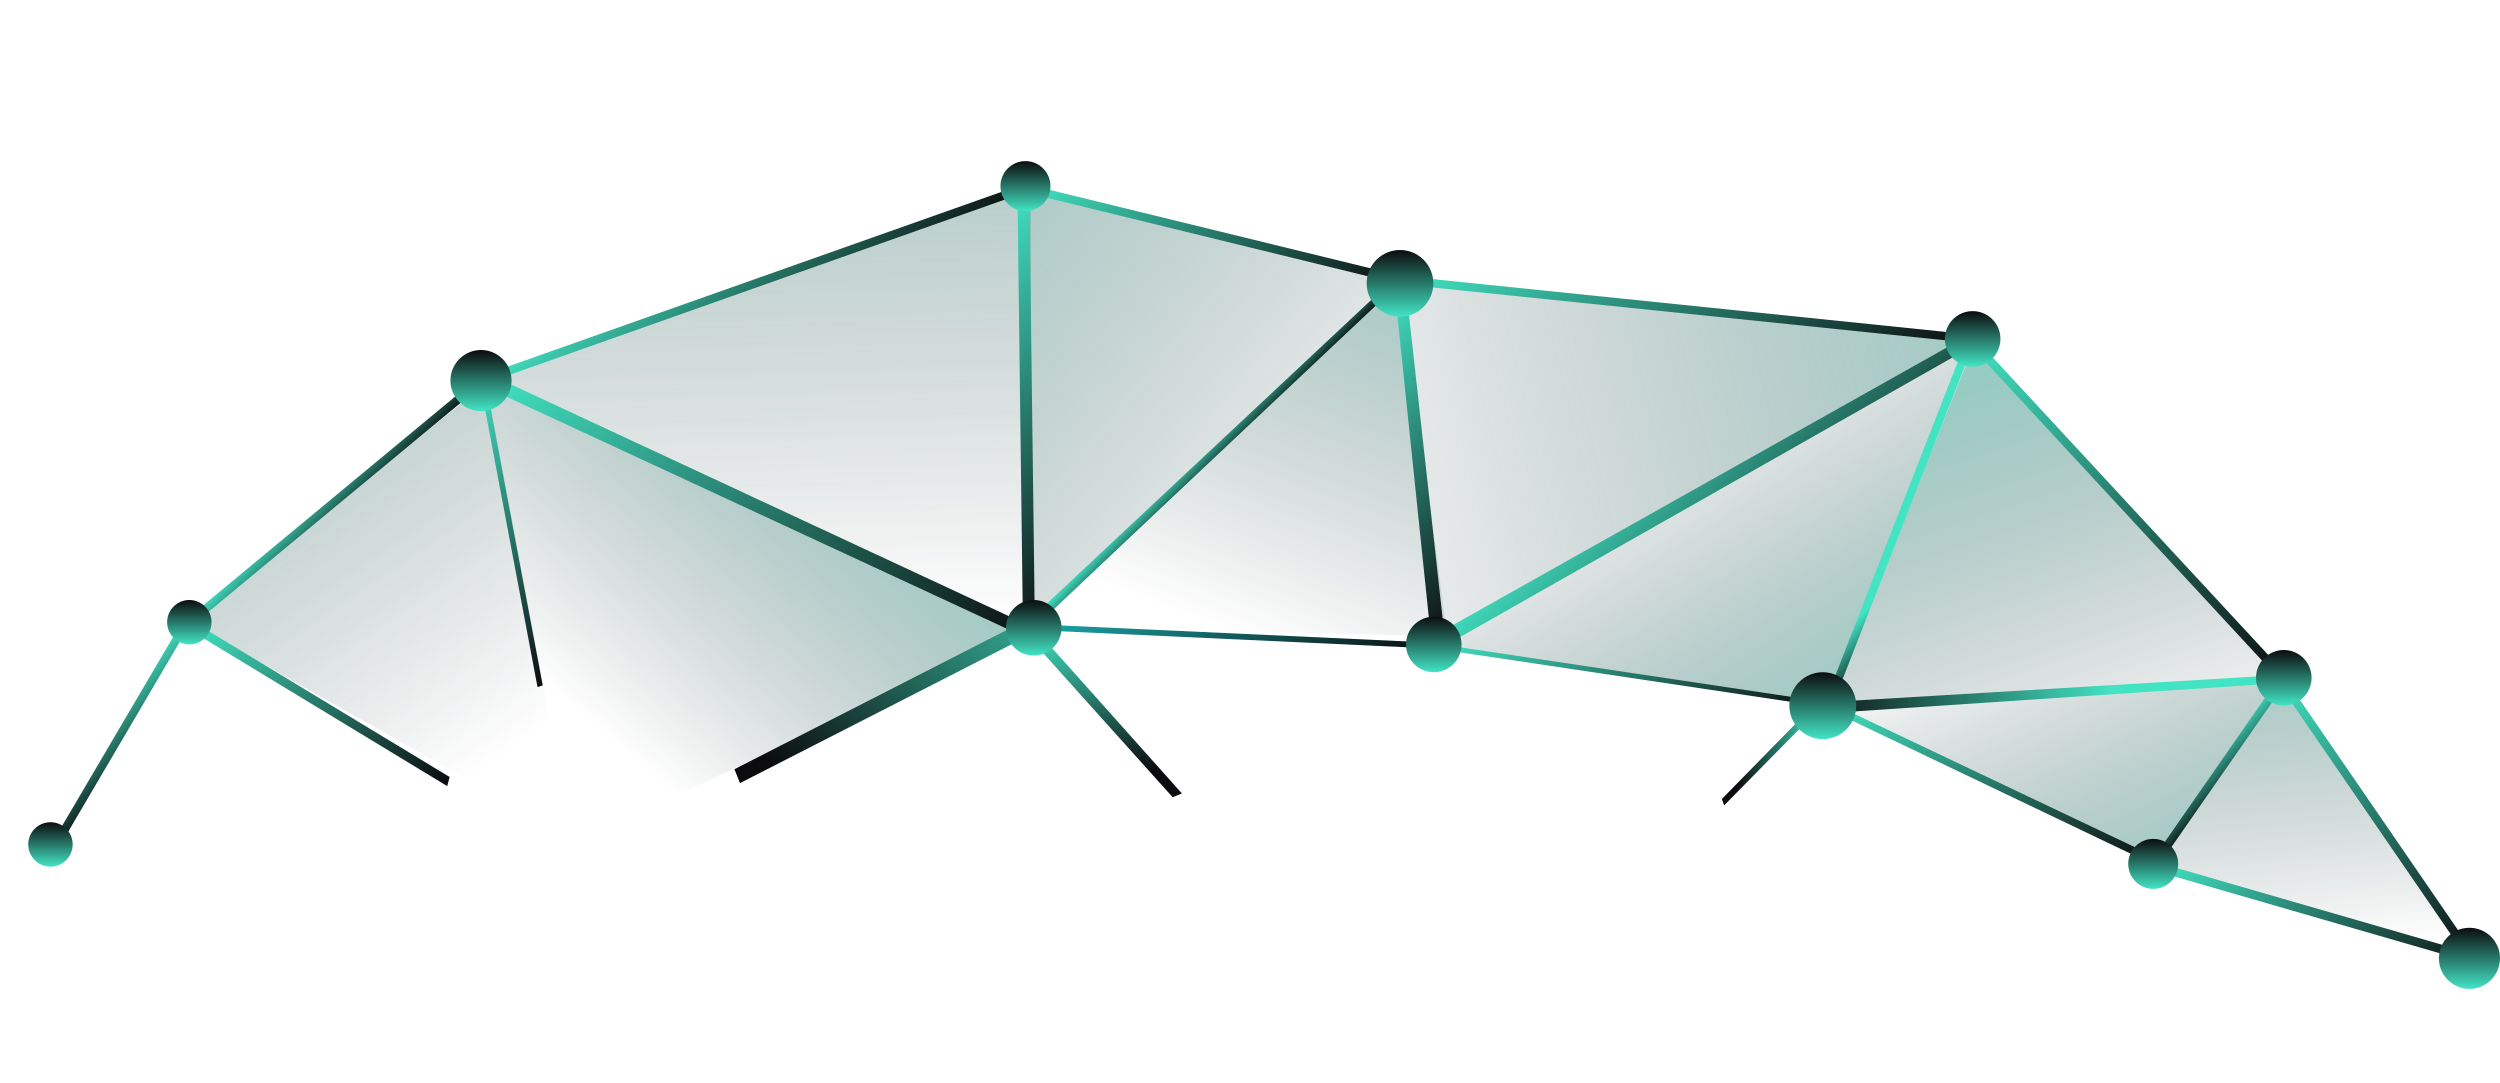 <svg width="450" height="195" viewBox="0 0 450 195" fill="none" xmlns="http://www.w3.org/2000/svg">
<path opacity="0.7" d="M87.517 69L103.017 151L34 112L87.517 69Z" fill="url(#paint0_linear_54_258)"/>
<path opacity="0.7" d="M185.517 34V113L86.517 68L185.517 34Z" fill="url(#paint1_linear_54_258)"/>
<path opacity="0.7" d="M252.517 50.5L185.017 113.5V34L252.517 50.5Z" fill="url(#paint2_linear_54_258)"/>
<path opacity="0.7" d="M260.517 114.5L186.517 113L252.017 50.5L260.517 114.5Z" fill="url(#paint3_linear_54_258)"/>
<path opacity="0.7" d="M355.517 61L259.017 116L252.517 50.5L355.517 61Z" fill="url(#paint4_linear_54_258)"/>
<path opacity="0.7" d="M355.517 61.5L329.5 127L256.5 116.5L355.517 61.5Z" fill="url(#paint5_linear_54_258)"/>
<path opacity="0.7" d="M355.517 61.5L411.517 122L329.517 127L355.517 61.5Z" fill="url(#paint6_linear_54_258)"/>
<path opacity="0.7" d="M329.517 127.5L411.017 122L388.017 155L329.517 127.5Z" fill="url(#paint7_linear_54_258)"/>
<path opacity="0.7" d="M411.017 122L445.017 171.5L387.517 155.5L411.017 122Z" fill="url(#paint8_linear_54_258)"/>
<path opacity="0.7" d="M186.017 113L103.017 152L87.017 68.5L186.017 113Z" fill="url(#paint9_linear_54_258)"/>
<path fill-rule="evenodd" clip-rule="evenodd" d="M251.999 51.142L184.268 34.586L184.625 33.123L252.356 49.68L251.999 51.142Z" fill="url(#paint10_linear_54_258)"/>
<path fill-rule="evenodd" clip-rule="evenodd" d="M251.883 50.987L185.08 114L183.58 113.18L251.08 50L251.883 50.987Z" fill="url(#paint11_linear_54_258)"/>
<path fill-rule="evenodd" clip-rule="evenodd" d="M257.402 116.701L184.424 113.333L184.758 112.299L257.736 115.667L257.402 116.701Z" fill="url(#paint12_linear_54_258)"/>
<path fill-rule="evenodd" clip-rule="evenodd" d="M324.938 125.815L258.148 115.82L261.222 117.185L328.012 127.18L324.938 125.815Z" fill="url(#paint13_linear_54_258)"/>
<path fill-rule="evenodd" clip-rule="evenodd" d="M328.5 126L388.501 154.5L388.15 155.878L328.453 127.361L328.5 126Z" fill="url(#paint14_linear_54_258)"/>
<path fill-rule="evenodd" clip-rule="evenodd" d="M185.292 35.053L186.314 115.758L184.146 114.129L183.123 33.424L185.292 35.053Z" fill="url(#paint15_linear_54_258)"/>
<path fill-rule="evenodd" clip-rule="evenodd" d="M184.698 34.564L86.864 69.182L86.361 67.763L184.196 33.145L184.698 34.564Z" fill="url(#paint16_linear_54_258)"/>
<path fill-rule="evenodd" clip-rule="evenodd" d="M186.081 115.42L86.182 69.099L86.182 66.5L186.081 113L186.081 115.42Z" fill="url(#paint17_linear_54_258)"/>
<path fill-rule="evenodd" clip-rule="evenodd" d="M211.08 143.5L184.145 113.526L185.932 112.799L212.744 142.823L211.08 143.5Z" fill="url(#paint18_linear_54_258)"/>
<path fill-rule="evenodd" clip-rule="evenodd" d="M309.941 143.81L327.35 126.033L327.778 127.278L310.339 144.97L309.941 143.81Z" fill="url(#paint19_linear_54_258)"/>
<path fill-rule="evenodd" clip-rule="evenodd" d="M33.452 111.542L86.132 67.893L87.092 69.052L34.412 112.701L33.452 111.542Z" fill="url(#paint20_linear_54_258)"/>
<path fill-rule="evenodd" clip-rule="evenodd" d="M8.356 153.458L33.396 110.847L34.528 111.828L9.488 154.439L8.356 153.458Z" fill="url(#paint21_linear_54_258)"/>
<path fill-rule="evenodd" clip-rule="evenodd" d="M34.694 111.878L80.939 139.863L80.5 141.5L33.5 113L34.694 111.878Z" fill="url(#paint22_linear_54_258)"/>
<path fill-rule="evenodd" clip-rule="evenodd" d="M87.116 67.31L97.693 123.366L96.755 123.686L86.178 67.631L87.116 67.31Z" fill="url(#paint23_linear_54_258)"/>
<path fill-rule="evenodd" clip-rule="evenodd" d="M184.884 114.544L133.197 140.959L132.191 138.456L183.879 112.04L184.884 114.544Z" fill="url(#paint24_linear_54_258)"/>
<path fill-rule="evenodd" clip-rule="evenodd" d="M354.45 61.695L252.1 51.159L252.254 49.662L354.604 60.198L354.45 61.695Z" fill="url(#paint25_linear_54_258)"/>
<path fill-rule="evenodd" clip-rule="evenodd" d="M410.418 122.416L353.971 61.454L355.076 60.431L411.523 121.394L410.418 122.416Z" fill="url(#paint26_linear_54_258)"/>
<path fill-rule="evenodd" clip-rule="evenodd" d="M387.023 155.34L411.104 120.723L412.34 121.583L388.258 156.199L387.023 155.34Z" fill="url(#paint27_linear_54_258)"/>
<path fill-rule="evenodd" clip-rule="evenodd" d="M327.08 126.5L410.5 121.5L411.816 122.86L327.08 128.5L327.08 126.5Z" fill="url(#paint28_linear_54_258)"/>
<path fill-rule="evenodd" clip-rule="evenodd" d="M327.937 127.79L354.345 60.141L355.58 61L329.172 128.649L327.937 127.79Z" fill="url(#paint29_linear_54_258)"/>
<path fill-rule="evenodd" clip-rule="evenodd" d="M388.44 155.277L448.018 172.5L446.724 173.777L387 156.5L388.44 155.277Z" fill="url(#paint30_linear_54_258)"/>
<path fill-rule="evenodd" clip-rule="evenodd" d="M444.78 173.478L409.345 121.882L410.573 121.013L446.008 172.608L444.78 173.478Z" fill="url(#paint31_linear_54_258)"/>
<path fill-rule="evenodd" clip-rule="evenodd" d="M257.769 116.699L251.08 52.5L252.886 50.072L260.08 115L257.769 116.699Z" fill="url(#paint32_linear_54_258)"/>
<path fill-rule="evenodd" clip-rule="evenodd" d="M257.079 115L354.08 60.5L355.58 62L259.58 116.5L257.079 115Z" fill="url(#paint33_linear_54_258)"/>
<path d="M258 51C258 54.314 255.314 57 252 57C248.686 57 246 54.314 246 51C246 47.686 248.686 45 252 45C255.314 45 258 47.686 258 51Z" fill="url(#paint34_linear_54_258)"/>
<path d="M360.08 61C360.08 63.761 357.842 66 355.08 66C352.319 66 350.08 63.761 350.08 61C350.08 58.239 352.319 56 355.08 56C357.842 56 360.08 58.239 360.08 61Z" fill="url(#paint35_linear_54_258)"/>
<path d="M450 172.5C450 175.538 447.538 178 444.5 178C441.462 178 439 175.538 439 172.5C439 169.462 441.462 167 444.5 167C447.538 167 450 169.462 450 172.5Z" fill="url(#paint36_linear_54_258)"/>
<path d="M416.08 122C416.08 124.761 413.842 127 411.08 127C408.319 127 406.08 124.761 406.08 122C406.08 119.239 408.319 117 411.08 117C413.842 117 416.08 119.239 416.08 122Z" fill="url(#paint37_linear_54_258)"/>
<path d="M263.08 116C263.08 118.761 260.842 121 258.08 121C255.319 121 253.08 118.761 253.08 116C253.08 113.239 255.319 111 258.08 111C260.842 111 263.08 113.239 263.08 116Z" fill="url(#paint38_linear_54_258)"/>
<path d="M392.08 155.5C392.08 157.985 390.065 160 387.58 160C385.095 160 383.08 157.985 383.08 155.5C383.08 153.015 385.095 151 387.58 151C390.065 151 392.08 153.015 392.08 155.5Z" fill="url(#paint39_linear_54_258)"/>
<path d="M189.08 33.5C189.08 35.985 187.065 38 184.58 38C182.095 38 180.08 35.985 180.08 33.5C180.08 31.015 182.095 29 184.58 29C187.065 29 189.08 31.015 189.08 33.5Z" fill="url(#paint40_linear_54_258)"/>
<path d="M92.08 68.5C92.08 71.538 89.618 74 86.58 74C83.543 74 81.08 71.538 81.08 68.5C81.08 65.462 83.543 63 86.58 63C89.618 63 92.08 65.462 92.08 68.5Z" fill="url(#paint41_linear_54_258)"/>
<path d="M38.08 112C38.08 114.209 36.289 116 34.08 116C31.871 116 30.08 114.209 30.08 112C30.08 109.791 31.871 108 34.08 108C36.289 108 38.08 109.791 38.08 112Z" fill="url(#paint42_linear_54_258)"/>
<path d="M191.08 113C191.08 115.761 188.842 118 186.08 118C183.319 118 181.08 115.761 181.08 113C181.08 110.239 183.319 108 186.08 108C188.842 108 191.08 110.239 191.08 113Z" fill="url(#paint43_linear_54_258)"/>
<path d="M334.121 127.021C334.121 130.346 331.426 133.041 328.101 133.041C324.776 133.041 322.08 130.346 322.08 127.021C322.08 123.695 324.776 121 328.101 121C331.426 121 334.121 123.695 334.121 127.021Z" fill="url(#paint44_linear_54_258)"/>
<path d="M13.08 152C13.08 154.209 11.289 156 9.08 156C6.871 156 5.08 154.209 5.08 152C5.08 149.791 6.871 148 9.08 148C11.289 148 13.08 149.791 13.08 152Z" fill="url(#paint45_linear_54_258)"/>
<defs>
<linearGradient id="paint0_linear_54_258" x1="-24" y1="15" x2="68.508" y2="151" gradientUnits="userSpaceOnUse">
<stop stop-color="#3DCFB2"/>
<stop offset="1" stop-color="#031017" stop-opacity="0"/>
</linearGradient>
<linearGradient id="paint1_linear_54_258" x1="131" y1="-64" x2="136.017" y2="113" gradientUnits="userSpaceOnUse">
<stop stop-color="#3DCFB2"/>
<stop offset="1" stop-color="#031017" stop-opacity="0"/>
</linearGradient>
<linearGradient id="paint2_linear_54_258" x1="116" y1="-15" x2="253" y2="98" gradientUnits="userSpaceOnUse">
<stop stop-color="#3DCFB2"/>
<stop offset="1" stop-color="#031017" stop-opacity="0"/>
</linearGradient>
<linearGradient id="paint3_linear_54_258" x1="266" y1="-1" x2="223.517" y2="114.5" gradientUnits="userSpaceOnUse">
<stop stop-color="#3DCFB2"/>
<stop offset="1" stop-color="#031017" stop-opacity="0"/>
</linearGradient>
<linearGradient id="paint4_linear_54_258" x1="442" y1="51" x2="226" y2="103" gradientUnits="userSpaceOnUse">
<stop stop-color="#3DCFB2"/>
<stop offset="0.679" stop-color="#164D49" stop-opacity="0.321"/>
<stop offset="1" stop-color="#031017" stop-opacity="0"/>
</linearGradient>
<linearGradient id="paint5_linear_54_258" x1="341" y1="162" x2="287" y2="77" gradientUnits="userSpaceOnUse">
<stop stop-color="#3DCFB2"/>
<stop offset="1" stop-color="#031017" stop-opacity="0"/>
</linearGradient>
<linearGradient id="paint6_linear_54_258" x1="342" y1="36" x2="378" y2="145" gradientUnits="userSpaceOnUse">
<stop stop-color="#3DCFB2"/>
<stop offset="1" stop-color="#031017" stop-opacity="0"/>
</linearGradient>
<linearGradient id="paint7_linear_54_258" x1="425" y1="178" x2="388" y2="96" gradientUnits="userSpaceOnUse">
<stop stop-color="#3DCFB2"/>
<stop offset="1" stop-color="#031017" stop-opacity="0"/>
</linearGradient>
<linearGradient id="paint8_linear_54_258" x1="408" y1="82" x2="416.267" y2="171.5" gradientUnits="userSpaceOnUse">
<stop stop-color="#3DCFB2"/>
<stop offset="1" stop-color="#031017" stop-opacity="0"/>
</linearGradient>
<linearGradient id="paint9_linear_54_258" x1="186" y1="63" x2="119" y2="141" gradientUnits="userSpaceOnUse">
<stop stop-color="#3DCFB2"/>
<stop offset="1" stop-color="#031017" stop-opacity="0"/>
</linearGradient>
<linearGradient id="paint10_linear_54_258" x1="240.219" y1="63.321" x2="196.405" y2="20.944" gradientUnits="userSpaceOnUse">
<stop stop-color="#0C0C0E"/>
<stop offset="1" stop-color="#42E4C4"/>
</linearGradient>
<linearGradient id="paint11_linear_54_258" x1="220.1" y1="83.848" x2="216.058" y2="79.939" gradientUnits="userSpaceOnUse">
<stop stop-color="#0C0C0E"/>
<stop offset="1" stop-color="#42E4C4"/>
</linearGradient>
<linearGradient id="paint12_linear_54_258" x1="240.946" y1="133.715" x2="201.214" y2="95.285" gradientUnits="userSpaceOnUse">
<stop stop-color="#0C0C0E"/>
<stop offset="1" stop-color="#1BACAE"/>
</linearGradient>
<linearGradient id="paint13_linear_54_258" x1="325.537" y1="133.743" x2="260.624" y2="109.257" gradientUnits="userSpaceOnUse">
<stop stop-color="#0C0C0E"/>
<stop offset="1" stop-color="#42E4C4"/>
</linearGradient>
<linearGradient id="paint14_linear_54_258" x1="380.964" y1="163.307" x2="335.497" y2="119.331" gradientUnits="userSpaceOnUse">
<stop stop-color="#0C0C0E"/>
<stop offset="1" stop-color="#42E4C4"/>
</linearGradient>
<linearGradient id="paint15_linear_54_258" x1="206.115" y1="95.286" x2="163.322" y2="53.896" gradientUnits="userSpaceOnUse">
<stop stop-color="#0C0C0E"/>
<stop offset="1" stop-color="#42E4C4"/>
</linearGradient>
<linearGradient id="paint16_linear_54_258" x1="152.638" y1="67.711" x2="118.421" y2="34.616" gradientUnits="userSpaceOnUse">
<stop stop-color="#0C0C0E"/>
<stop offset="1" stop-color="#42E4C4"/>
</linearGradient>
<linearGradient id="paint17_linear_54_258" x1="175.182" y1="127.369" x2="99.937" y2="54.592" gradientUnits="userSpaceOnUse">
<stop stop-color="#0C0C0E"/>
<stop offset="1" stop-color="#42E4C4"/>
</linearGradient>
<linearGradient id="paint18_linear_54_258" x1="207.672" y1="138.503" x2="203.95" y2="110.811" gradientUnits="userSpaceOnUse">
<stop stop-color="#0C0C0E"/>
<stop offset="1" stop-color="#42E4C4"/>
</linearGradient>
<linearGradient id="paint19_linear_54_258" x1="312.846" y1="141.59" x2="328.979" y2="139.704" gradientUnits="userSpaceOnUse">
<stop stop-color="#0C0C0E"/>
<stop offset="1" stop-color="#42E4C4"/>
</linearGradient>
<linearGradient id="paint20_linear_54_258" x1="63.512" y1="93.431" x2="57.032" y2="87.163" gradientUnits="userSpaceOnUse">
<stop stop-color="#0C0C0E"/>
<stop offset="1" stop-color="#42E4C4"/>
</linearGradient>
<linearGradient id="paint21_linear_54_258" x1="26.158" y1="137.204" x2="16.727" y2="128.082" gradientUnits="userSpaceOnUse">
<stop stop-color="#0C0C0E"/>
<stop offset="1" stop-color="#42E4C4"/>
</linearGradient>
<linearGradient id="paint22_linear_54_258" x1="76.578" y1="144.655" x2="38.559" y2="107.882" gradientUnits="userSpaceOnUse">
<stop stop-color="#0C0C0E"/>
<stop offset="1" stop-color="#42E4C4"/>
</linearGradient>
<linearGradient id="paint23_linear_54_258" x1="108.836" y1="111.845" x2="75.035" y2="79.152" gradientUnits="userSpaceOnUse">
<stop stop-color="#0C0C0E"/>
<stop offset="1" stop-color="#42E4C4"/>
</linearGradient>
<linearGradient id="paint24_linear_54_258" x1="140.58" y1="139" x2="185.08" y2="86.999" gradientUnits="userSpaceOnUse">
<stop stop-color="#0C0C0E"/>
<stop offset="1" stop-color="#42E4C4"/>
</linearGradient>
<linearGradient id="paint25_linear_54_258" x1="332.759" y1="84.121" x2="273.945" y2="27.236" gradientUnits="userSpaceOnUse">
<stop stop-color="#0C0C0E"/>
<stop offset="1" stop-color="#42E4C4"/>
</linearGradient>
<linearGradient id="paint26_linear_54_258" x1="412.591" y1="120.289" x2="352.903" y2="62.558" gradientUnits="userSpaceOnUse">
<stop stop-color="#0C0C0E"/>
<stop offset="1" stop-color="#42E4C4"/>
</linearGradient>
<linearGradient id="paint27_linear_54_258" x1="402.644" y1="141.326" x2="396.719" y2="135.596" gradientUnits="userSpaceOnUse">
<stop stop-color="#0C0C0E"/>
<stop offset="1" stop-color="#42E4C4"/>
</linearGradient>
<linearGradient id="paint28_linear_54_258" x1="324.58" y1="121" x2="379.08" y2="113.5" gradientUnits="userSpaceOnUse">
<stop stop-color="#0C0C0E"/>
<stop offset="1" stop-color="#42E4C4"/>
</linearGradient>
<linearGradient id="paint29_linear_54_258" x1="343.558" y1="113.777" x2="337.633" y2="108.046" gradientUnits="userSpaceOnUse">
<stop stop-color="#0C0C0E"/>
<stop offset="1" stop-color="#42E4C4"/>
</linearGradient>
<linearGradient id="paint30_linear_54_258" x1="438.23" y1="183.218" x2="398.543" y2="144.831" gradientUnits="userSpaceOnUse">
<stop stop-color="#0C0C0E"/>
<stop offset="1" stop-color="#42E4C4"/>
</linearGradient>
<linearGradient id="paint31_linear_54_258" x1="446.032" y1="172.592" x2="409.322" y2="121.899" gradientUnits="userSpaceOnUse">
<stop stop-color="#0C0C0E"/>
<stop offset="1" stop-color="#42E4C4"/>
</linearGradient>
<linearGradient id="paint32_linear_54_258" x1="273.547" y1="101.009" x2="237.107" y2="65.763" gradientUnits="userSpaceOnUse">
<stop stop-color="#0C0C0E"/>
<stop offset="1" stop-color="#42E4C4"/>
</linearGradient>
<linearGradient id="paint33_linear_54_258" x1="339.676" y1="101.009" x2="303.236" y2="65.763" gradientUnits="userSpaceOnUse">
<stop stop-color="#0C0C0E"/>
<stop offset="1" stop-color="#42E4C4"/>
</linearGradient>
<linearGradient id="paint34_linear_54_258" x1="252" y1="45" x2="252" y2="57" gradientUnits="userSpaceOnUse">
<stop stop-color="#0C0C0E"/>
<stop offset="1" stop-color="#42E4C4"/>
</linearGradient>
<linearGradient id="paint35_linear_54_258" x1="355.08" y1="56" x2="355.08" y2="66" gradientUnits="userSpaceOnUse">
<stop stop-color="#0C0C0E"/>
<stop offset="1" stop-color="#42E4C4"/>
</linearGradient>
<linearGradient id="paint36_linear_54_258" x1="444.5" y1="167" x2="444.5" y2="178" gradientUnits="userSpaceOnUse">
<stop stop-color="#0C0C0E"/>
<stop offset="1" stop-color="#42E4C4"/>
</linearGradient>
<linearGradient id="paint37_linear_54_258" x1="411.08" y1="117" x2="411.08" y2="127" gradientUnits="userSpaceOnUse">
<stop stop-color="#0C0C0E"/>
<stop offset="1" stop-color="#42E4C4"/>
</linearGradient>
<linearGradient id="paint38_linear_54_258" x1="258.08" y1="111" x2="258.08" y2="121" gradientUnits="userSpaceOnUse">
<stop stop-color="#0C0C0E"/>
<stop offset="1" stop-color="#42E4C4"/>
</linearGradient>
<linearGradient id="paint39_linear_54_258" x1="387.58" y1="151" x2="387.58" y2="160" gradientUnits="userSpaceOnUse">
<stop stop-color="#0C0C0E"/>
<stop offset="1" stop-color="#42E4C4"/>
</linearGradient>
<linearGradient id="paint40_linear_54_258" x1="184.58" y1="29" x2="184.58" y2="38" gradientUnits="userSpaceOnUse">
<stop stop-color="#0C0C0E"/>
<stop offset="1" stop-color="#42E4C4"/>
</linearGradient>
<linearGradient id="paint41_linear_54_258" x1="86.58" y1="63" x2="86.58" y2="74" gradientUnits="userSpaceOnUse">
<stop stop-color="#0C0C0E"/>
<stop offset="1" stop-color="#42E4C4"/>
</linearGradient>
<linearGradient id="paint42_linear_54_258" x1="34.08" y1="108" x2="34.08" y2="116" gradientUnits="userSpaceOnUse">
<stop stop-color="#0C0C0E"/>
<stop offset="1" stop-color="#42E4C4"/>
</linearGradient>
<linearGradient id="paint43_linear_54_258" x1="186.08" y1="108" x2="186.08" y2="118" gradientUnits="userSpaceOnUse">
<stop stop-color="#0C0C0E"/>
<stop offset="1" stop-color="#42E4C4"/>
</linearGradient>
<linearGradient id="paint44_linear_54_258" x1="328.101" y1="121" x2="328.101" y2="133.041" gradientUnits="userSpaceOnUse">
<stop stop-color="#0C0C0E"/>
<stop offset="1" stop-color="#42E4C4"/>
</linearGradient>
<linearGradient id="paint45_linear_54_258" x1="9.08" y1="148" x2="9.08" y2="156" gradientUnits="userSpaceOnUse">
<stop stop-color="#0C0C0E"/>
<stop offset="1" stop-color="#42E4C4"/>
</linearGradient>
</defs>
</svg>
